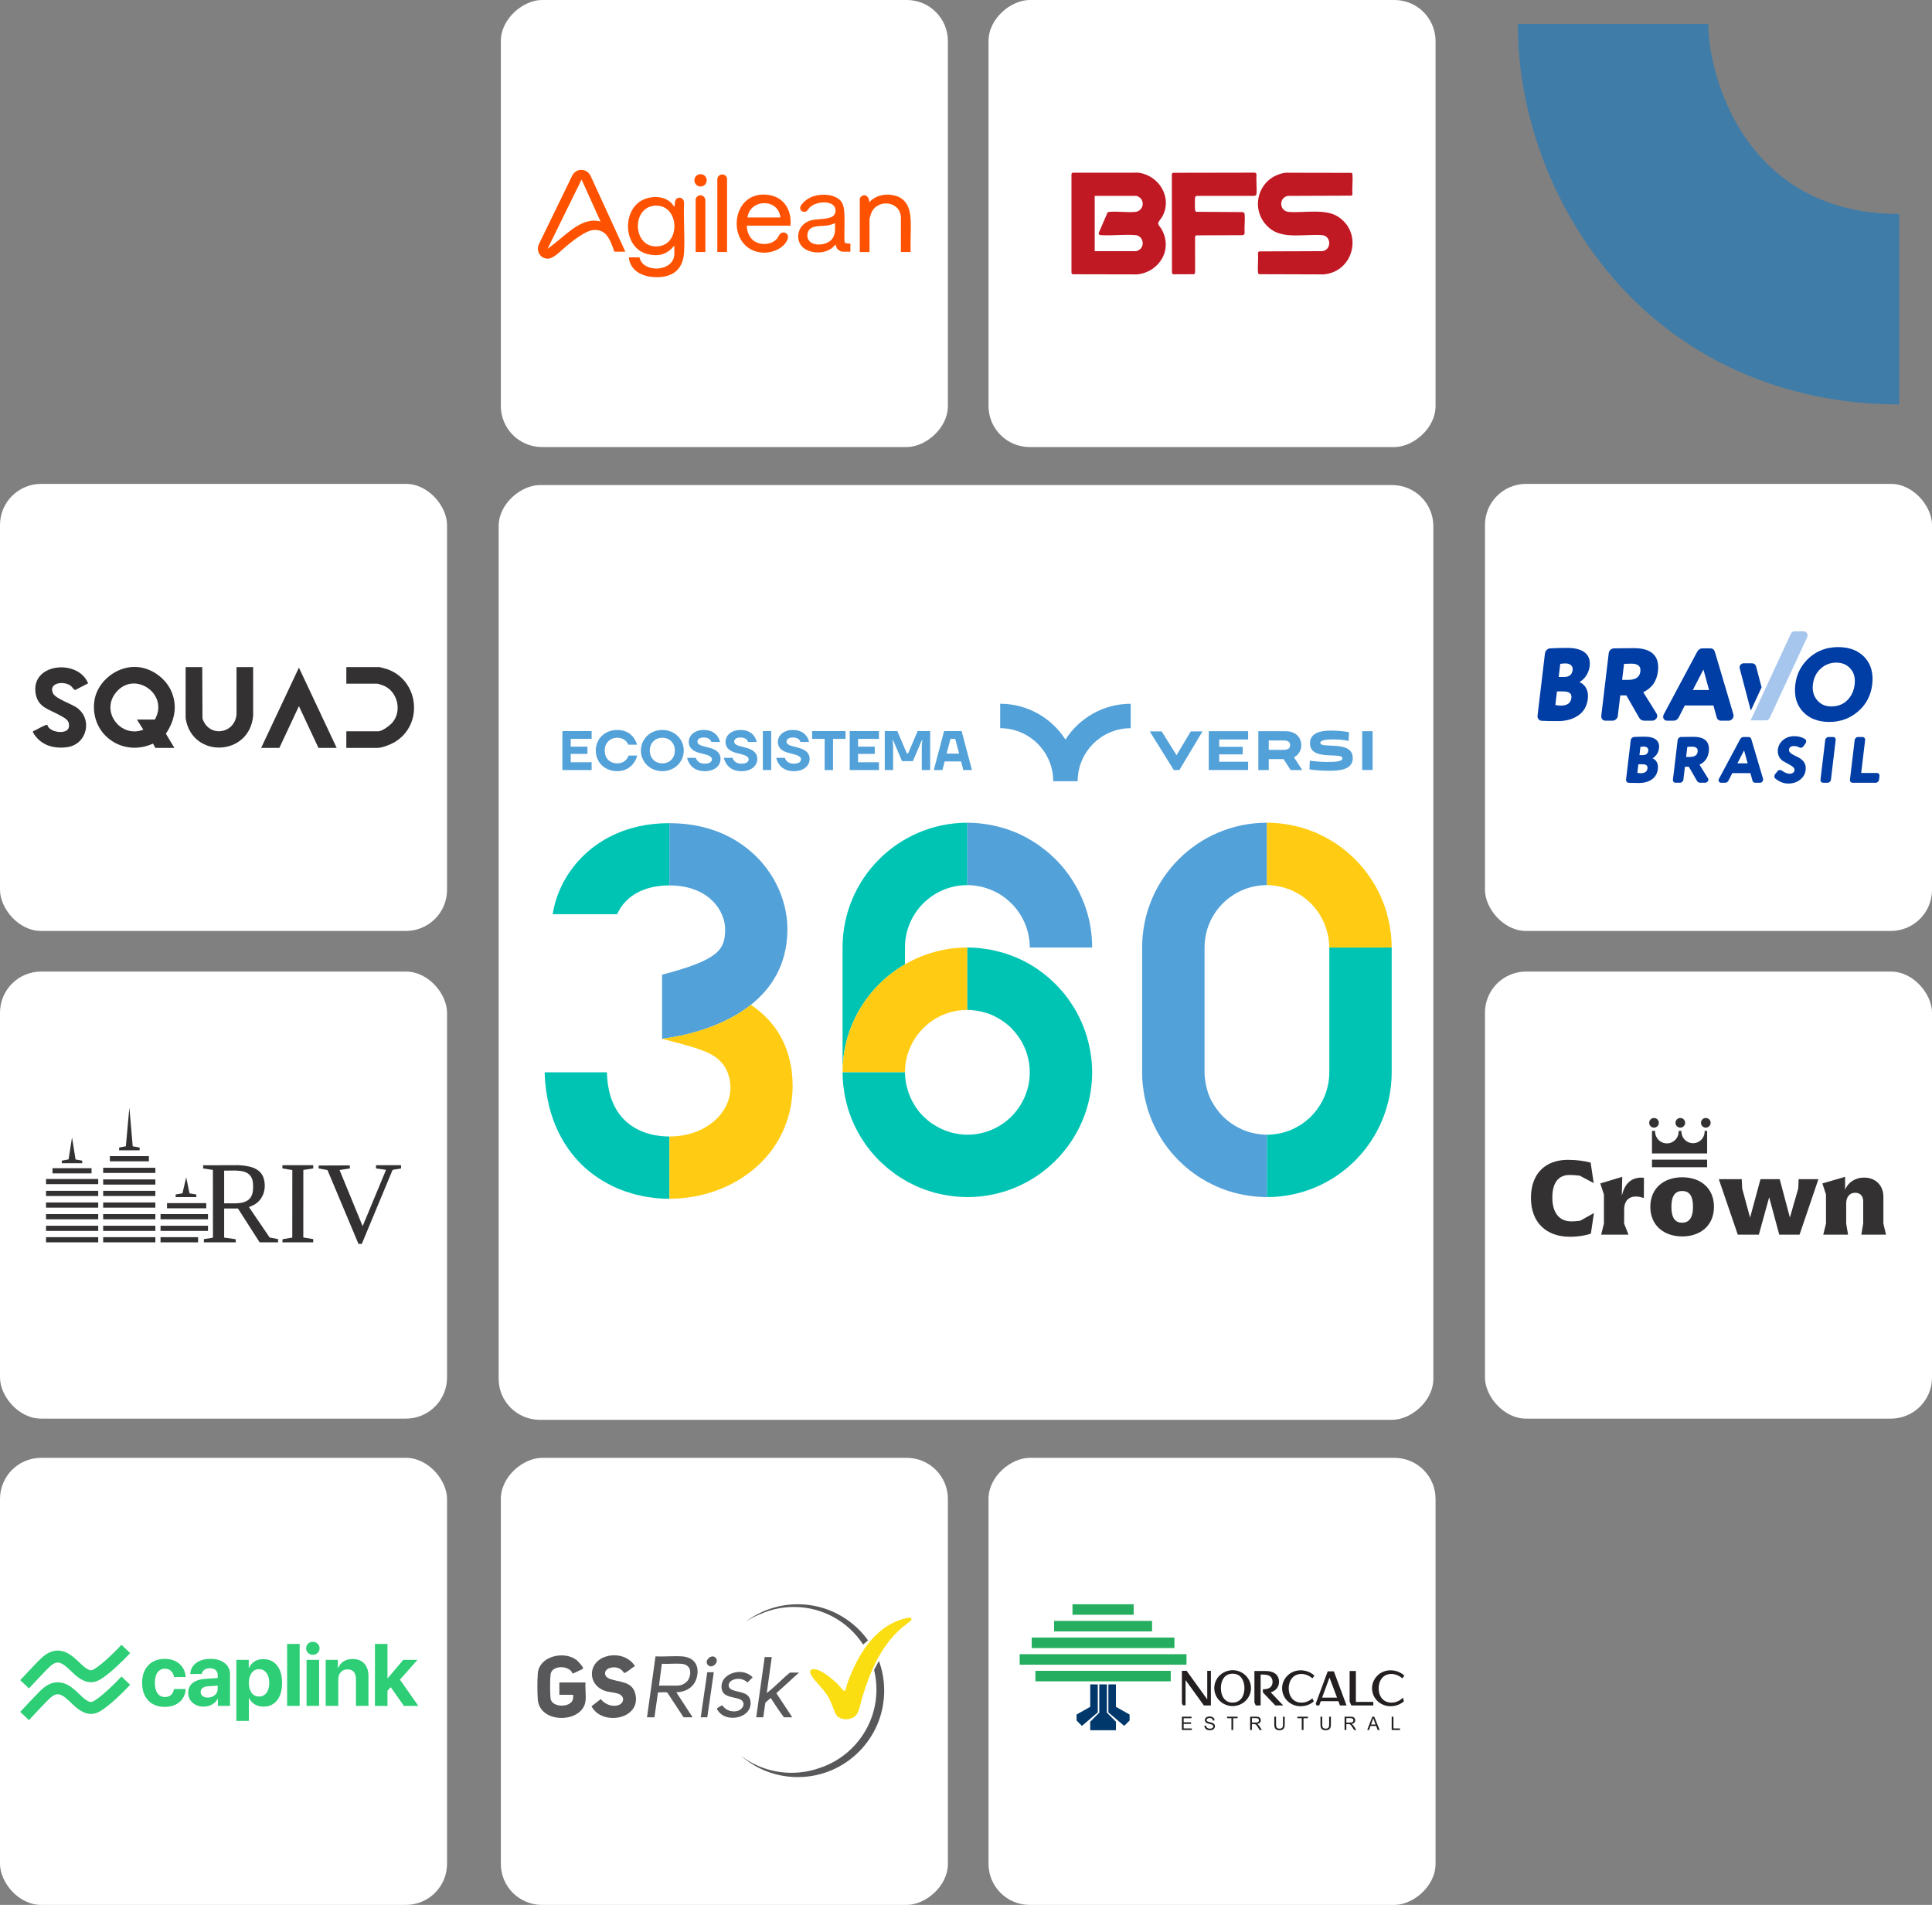 <svg xmlns="http://www.w3.org/2000/svg" id="Layer_2" data-name="Layer 2" width="2021" height="1992.6" viewBox="0 0 2021 1992.6"><rect x="0" y="0" width="2021" height="1992.6" fill="#808080" stroke="none"/><g id="Layer_1-2" data-name="Layer 1"><rect x="521.62" y="507.42" width="977.76" height="977.76" rx="42.99" ry="42.99" transform="translate(14.2 2006.8) rotate(-90)" fill="#fff"></rect><g><g><rect x="523.92" y="0" width="467.63" height="467.63" rx="42.99" ry="42.99" transform="translate(523.92 991.54) rotate(-90)" fill="#fff"></rect><g><path d="M654.17,263.28h-11.49c-4.05-10.94-7.44-23.72-21.84-22.66-8.33.61-20.97,10.83-27.55,16.11-5.02,4.02-13.42,13.38-19.7,13.79-8.65.56-13.53-8.64-9.43-15.99l34.36-70.69c4.02-8.27,15.27-8.12,19.27.11l36.38,79.34ZM628.23,231.76l-19.86-43.98-35.62,72.55c8.98-6.48,17.33-14.39,26.29-20.82,8.48-6.08,18.56-10.81,29.19-7.75Z" fill="#ff5200"></path><path d="M705.38,257.37c-.77-.2-.55.18-.75.42-7.42,8.64-16.02,10.72-27.22,8.02-25.45-6.13-27.3-45.99-4.81-56.82,10.5-5.06,26.24-3.93,32.46,7.02.45-.06.56-.45.64-.84.45-2.47-.07-5.85,2.33-7.52,3.36-2.34,7.51.31,7.55,4.24-.71,17.1.9,34.88,0,51.9-1.09,20.63-15.23,28.02-34.65,25.75-11.57-1.35-21.97-7.94-23.15-20.35h11c.68.89.7,2.02,1.2,3.07,6.28,13.39,35.41,11.32,35.41-6.85v-8.04ZM685.62,215.11c-25.63,1.08-24.2,44.98,2.85,42.58,23.94-2.13,22.27-43.64-2.85-42.58Z" fill="#ff5200"></path><path d="M826.85,236.03h-45.63c.09,5.9,2.18,11.84,6.92,15.57,6.8,5.35,19.14,4.79,24.76-2.1,1.69-2.07,2.51-5.75,5.6-6.22,4.37-.67,6.94,3.01,5.36,7-3.8,9.65-16.33,14.59-26.06,13.98-38.95-2.44-35.28-66.29,6.19-60.36,16.47,2.35,24.42,16.36,22.86,32.13ZM816.35,227.5c-2.17-20.32-31.74-19.69-34.47,0h34.47Z" fill="#ff5200"></path><path d="M889.56,254.74v8.54h-8.04c-2.06,0-5.08-1.91-6.14-3.71-.77-1.31-.65-2.64-1.41-3.84-6.31,8.51-18.75,10.13-28.24,6.57-15.64-5.87-13.65-26.73,1.88-31.62,6.49-2.04,19.42-.83,24.05-4.84,3.4-2.95,3.14-9.18-.7-11.76-6.47-4.34-18.4-2.42-23.91,2.9-1.42,1.37-2.56,4.08-4.67,4.52-2.65.54-5.36-1.24-5.37-4.02-.01-2.8,4.6-7.06,6.82-8.64,7.96-5.67,20.5-6.79,29.44-2.97,9.21,3.94,9.75,10.83,10.07,19.8.32,9.04-.33,18.15.06,27.19.51,2.19,4.39,1.88,6.17,1.88ZM873.47,233.4c-2.88,1.28-5.92,2.19-9.07,2.59-6.8.87-18.49-.83-19.73,8.82-1.75,13.57,18.82,13.55,25.51,5.49,4.05-4.88,3.36-10.96,3.29-16.9Z" fill="#ff5200"></path><path d="M952.59,263.61h-10.18v-35.62c0-17.55-24.29-20.71-30.92-5.31-.56,1.31-1.91,5.38-1.91,6.63v34.31h-10.18v-55.65c0-.75,1.18-2.28,1.86-2.74,4.6-3.1,8.08,1.48,7.99,5.98l.65.2c.05-.47.3-.85.64-1.16,6.72-6.23,15.8-7.86,24.65-5.9,12.83,2.84,16.81,13.24,17.41,25.27.56,11.16-.45,22.79-.01,33.99Z" fill="#ff5200"></path><path d="M760.54,263.61h-10.18v-76.66c0-.12.57-1.7.7-1.93,1.74-3.07,6.26-3.43,8.45-.65.22.28,1.03,1.72,1.03,1.92v77.31Z" fill="#ff5200"></path><path d="M737.88,263.61h-10.18v-55.65c0-.5,1.76-2.61,2.31-2.94,2.5-1.54,5.91-.65,7.17,1.99.13.27.69,1.81.69,1.93v54.66Z" fill="#ff5200"></path><circle cx="732.84" cy="188.63" r="6.46" fill="#ff5200"></circle></g></g><g><rect x="1034.05" y="0" width="467.63" height="467.63" rx="42.99" ry="42.99" transform="translate(1034.05 1501.68) rotate(-90)" fill="#fff"></rect><g><path d="M1122.13,180.67l68.21-.05c21.7,2.32,36.51,25.74,25.55,45.82-.88,1.61-3.82,5.17-4.22,6.31-.76,2.2,1.81,4.37,2.93,6.22,12.87,21.21-1.3,45.38-24.81,48.05l-67.86-.14c-.6-.5-1.21-.99-1.1-1.87v-102.38c-.03-.92.33-1.73,1.29-1.96ZM1188.99,204.92h-43.85v57.79h43.58c.82,0,3.51-1.64,4.18-2.3,4.93-4.86,2-13.82-4.98-14.46-11.55-1.06-24.72.81-36.45.02-1.31-.15-2.04-.71-2.26-2.03l9.29-21.46c.59-.71.99-.75,1.86-.83,8.65-.79,18.59.8,27.26,0,8.06-.73,10.69-11.46,3.73-15.61-.48-.28-1.93-1.06-2.37-1.13Z" fill="#c11923"></path><path d="M1344.77,180.7l69.07.12c.78.39.82,1.04.89,1.81.59,6.43-.47,13.75,0,20.27-.03.78-.44,1.52-1.2,1.77l-66.4.25c-9.76,1.99-8.94,15.97,1.07,16.75,15.55,1.23,37.98-3.67,51.29,4.85,26.8,17.14,16.37,57.91-14.84,60.51l-67.54-.21c-.92-.48-1.07-1.13-1.16-2.08-.58-6.35.46-13.56,0-20,.03-.78.44-1.52,1.2-1.77l66.13-.25c9.72-1.28,9.51-15.91-.26-16.75-17.36-1.5-40.89,4.72-55.05-7.29-22.43-19.02-11.84-54.18,16.8-57.98Z" fill="#c11923"></path><path d="M1301.3,245.36c-.37.37-1.39.63-1.93.63l-48.11.19c-.69.36-1.13,1.02-1.15,1.82l.02,36.75c.04.9-.36,1.66-1.16,2.08l-21.8.08-1.21-1.22-.14-103.06c-.11-.88.5-1.36,1.1-1.87l85.42-.16c.99-.09,1.94.82,2.02,1.76-.48,6.53.59,13.84,0,20.28-.17,1.9-1.08,2.08-2.83,2.29l-59.66-.02c-.77-.02-1.53.85-1.68,1.56-.38,1.7-.3,11.18-.06,13.18.11.92.47,1.54,1.34,1.9l48.54.3c1.34.56,1.81.9,1.95,2.37.57,6.17-.46,13.2,0,19.46-.05.45-.32,1.37-.62,1.67Z" fill="#c11923"></path></g></g></g><g><rect y="506.17" width="467.63" height="467.63" rx="42.99" ry="42.99" fill="#fff"></rect><g><path d="M144.33,697.79c15.28,1.46,29.73,12.38,35.4,26.49,6.08,15.12,2.67,30.11-6.24,43.21l8.94,14.83h-19.89l-2.53-4.48c-30.9,14.21-64.73-8.4-61.55-42.75,1.8-19.46,19.47-35.47,38.59-37.3,1.95-.19,5.33-.19,7.28,0ZM143.21,752.65h18.77c15.33-26.44-21.52-52.24-40.91-28-16.07,20.1,5.38,47.78,28.86,38.63l-6.72-10.63Z" fill="#333132"></path><path d="M211.56,697.79l.25,53.77c6.43,20.08,33.59,16.56,35.63-4.21l-.02-49.56h17.37l.02,50.68c-3.46,42.95-64.09,45.44-70.64,2.8l.02-53.48h17.37Z" fill="#333132"></path><path d="M397.01,697.79l7.72,2.09c33.63,11.41,38.76,58.33,7.93,76.52-4.07,2.4-12.98,5.92-17.6,5.92h-32.78v-17.35h33.34c4.36,0,12.71-6.37,15.39-9.81,9.79-12.53,4.47-32.55-10.42-38.26-1.08-.41-5.27-1.75-6.09-1.75h-32.22v-17.35h34.74Z" fill="#333132"></path><path d="M34.51,766.09v-1.12c2.32-.75,13.62-7.7,15.06-6.65,1.61,8.02,21.07,10.5,22.44,2.42,1.28-7.53-4.16-9.54-9.67-12.66-10.42-5.9-22.15-7.92-24.88-21.61-6.52-32.78,44.15-37.91,54.71-11.66l-13.71,7.06c-1.94-1.18-2.96-3.55-5.11-4.95-7.63-4.99-23.35-2.32-17.67,8.69,2.7,5.23,19.4,10.75,24.95,14.82,16.69,12.25,10.16,38.54-10.69,41.19-14.58,1.85-28.03-2.41-35.43-15.53Z" fill="#333132"></path><polygon points="352.19 782.32 333.14 782.32 312.69 738.65 292.24 782.32 273.19 782.32 312.69 698.36 352.19 782.32" fill="#333132"></polygon></g></g><g><rect y="1016.31" width="467.63" height="467.63" rx="42.99" ry="42.99" fill="#fff"></rect><g><path d="M290.89,1296.16v3.38h-19.29l-22.67-35.39h-14.44v30.43l11.97,1.68.21,3.28h-33.39v-3.38l9.1-1.39.38-.53-.03-70.42-10.33-1.62.2-3.27,36.68-.11c10.38.51,23.28,2.41,26.61,13.99,2.99,10.4-.29,21.77-9.89,27.32-1.77,1.02-3.72,1.67-5.56,2.55l21.63,31.81,8.82,1.67ZM234.49,1258.74c9.91-.41,25.84,2.56,29.44-9.92,1.17-4.07,1.2-11.01-.05-15.05-3.68-11.95-19.81-8.83-29.39-9.29v34.27Z" fill="#333132"></path><path d="M419.48,1222.22c-.27.32-7.01,1.01-8.17,1.41-.33.12-.64.19-.82.53l-32.04,77.05h-3.44s-32.44-77.27-32.44-77.27l-9.25-1.74.02-3,32.58-.16.09,3.16-10.81,1.7,24.14,58.73,24.33-58.55-.34-.48-10-1.39v-3.38h26.17v3.38Z" fill="#333132"></path><path d="M327.66,1218.84v3.38l-10.35,1.61-.04,70.61,10.39,1.73v3.38h-32.26l.22-3.28,10.13-1.71.04-70.61-10.37-1.74c.12-1.06-.36-2.53.33-3.37h31.92Z" fill="#333132"></path><rect x="48.15" y="1270.01" width="54.59" height="5.41" fill="#333132"></rect><rect x="107.93" y="1270.01" width="54.59" height="5.41" fill="#333132"></rect><rect x="107.93" y="1294.13" width="54.59" height="5.41" fill="#333132"></rect><rect x="107.93" y="1221.54" width="54.59" height="5.41" fill="#333132"></rect><rect x="48.15" y="1282.18" width="54.59" height="5.41" fill="#333132"></rect><rect x="107.93" y="1282.18" width="54.59" height="5.41" fill="#333132"></rect><rect x="48.15" y="1233.26" width="54.59" height="5.41" fill="#333132"></rect><rect x="107.93" y="1233.72" width="54.59" height="5.41" fill="#333132"></rect><rect x="48.15" y="1245.66" width="54.59" height="5.41" fill="#333132"></rect><rect x="107.93" y="1245.66" width="54.59" height="5.41" fill="#333132"></rect><rect x="48.15" y="1257.84" width="54.59" height="5.41" fill="#333132"></rect><rect x="107.93" y="1257.84" width="54.59" height="5.41" fill="#333132"></rect><rect x="48.15" y="1294.13" width="54.59" height="5.41" fill="#333132"></rect><rect x="167.94" y="1270.01" width="49.63" height="5.41" fill="#333132"></rect><rect x="167.94" y="1282.18" width="49.63" height="5.41" fill="#333132"></rect><polygon points="124.62 1203.28 124.62 1200.35 131.64 1199.08 135.34 1158.64 138.82 1199.08 146.06 1200.35 146.06 1203.28 124.62 1203.28" fill="#333132"></polygon><rect x="174.71" y="1258.51" width="41.06" height="5.41" fill="#333132"></rect><rect x="114.92" y="1209.37" width="40.83" height="5.41" fill="#333132"></rect><rect x="54.92" y="1221.99" width="40.83" height="5.41" fill="#333132"></rect><rect x="167.94" y="1294.13" width="39.25" height="5.41" fill="#333132"></rect><polygon points="64.62 1216.81 64.64 1214.12 71.74 1212.76 75.33 1189.75 79.03 1212.85 85.92 1214.08 86.05 1216.81 64.62 1216.81" fill="#333132"></polygon><path d="M183.73,1252.2l.02-2.68c.22-.26,5.69-.85,6.62-1.16.23-.08.45-.08.56-.34l3.85-16.55,3.4,16.56c.12.26.33.27.56.34.91.3,6.4.9,6.62,1.16l.02,2.68h-21.66Z" fill="#333132"></path></g></g><g><g><path d="M588.29,764.73h30.58v8.15h-21.84v8.15h17.47v7.57h-17.47v8.74h21.84v8.15h-30.58v-40.77Z" fill="#53a1d9"></path><path d="M645.66,763.56c8.74,0,13.98,3.9,16.89,7.75,1.75,2.27,3.03,4.83,3.79,7.69h-9.03c-.52-1.34-1.34-2.56-2.33-3.61-1.81-1.81-4.66-3.67-9.32-3.67-7.57,0-13.1,5.53-13.1,13.4s5.18,13.4,13.1,13.4c4.83,0,7.75-2.04,9.55-4.08,1.05-1.22,1.86-2.56,2.39-4.08h9.03c-.87,3.03-2.21,5.77-4.02,8.15-3.14,4.08-8.33,8.15-16.95,8.15-13.1,0-22.42-9.32-22.42-21.55s9.32-21.55,22.42-21.55Z" fill="#53a1d9"></path><path d="M692.84,763.56c12.81,0,22.42,9.61,22.42,21.55s-9.61,21.55-22.42,21.55-22.42-9.61-22.42-21.55,9.61-21.55,22.42-21.55ZM692.84,798.51c7.57,0,13.1-5.53,13.1-13.4s-5.53-13.4-13.1-13.4-13.1,5.53-13.1,13.4,5.53,13.4,13.1,13.4Z" fill="#53a1d9"></path><path d="M727.8,792.69c.35,1.16.93,2.21,1.69,3.09,1.34,1.57,3.67,3.03,7.63,3.03,5.53,0,7.57-2.04,7.57-4.66,0-3.61-6-4.78-12.06-6.35-6.11-1.46-12.11-4.43-12.11-11.71,0-6.7,5.82-12.52,15.73-12.52,7.57,0,11.77,3.2,14.09,6.29,1.34,1.86,2.27,3.96,2.8,6.23h-9.03c-.23-.87-.7-1.63-1.34-2.33-1.11-1.17-3.03-2.33-6.52-2.33-4.66,0-6.7,2.04-6.7,4.37,0,2.74,3.38,4.14,7.69,5.13,6.99,1.69,16.48,3.73,16.48,12.93,0,6.81-5.65,12.81-16.6,12.81-7.98,0-12.76-3.44-15.2-6.99-1.51-2.04-2.56-4.37-3.14-6.99h9.03Z" fill="#53a1d9"></path><path d="M766.24,792.69c.35,1.16.93,2.21,1.69,3.09,1.34,1.57,3.67,3.03,7.63,3.03,5.53,0,7.57-2.04,7.57-4.66,0-3.61-6-4.78-12.06-6.35-6.11-1.46-12.11-4.43-12.11-11.71,0-6.7,5.82-12.52,15.73-12.52,7.57,0,11.77,3.2,14.09,6.29,1.34,1.86,2.27,3.96,2.8,6.23h-9.03c-.23-.87-.7-1.63-1.34-2.33-1.11-1.17-3.03-2.33-6.52-2.33-4.66,0-6.7,2.04-6.7,4.37,0,2.74,3.38,4.14,7.69,5.13,6.99,1.69,16.48,3.73,16.48,12.93,0,6.81-5.65,12.81-16.6,12.81-7.98,0-12.76-3.44-15.2-6.99-1.51-2.04-2.56-4.37-3.14-6.99h9.03Z" fill="#53a1d9"></path><path d="M797.99,764.73h8.74v40.77h-8.74v-40.77Z" fill="#53a1d9"></path><path d="M821,792.69c.35,1.16.93,2.21,1.69,3.09,1.34,1.57,3.67,3.03,7.63,3.03,5.53,0,7.57-2.04,7.57-4.66,0-3.61-6-4.78-12.06-6.35-6.11-1.46-12.11-4.43-12.11-11.71,0-6.7,5.82-12.52,15.73-12.52,7.57,0,11.77,3.2,14.09,6.29,1.34,1.86,2.27,3.96,2.8,6.23h-9.03c-.23-.87-.7-1.63-1.34-2.33-1.11-1.17-3.03-2.33-6.52-2.33-4.66,0-6.7,2.04-6.7,4.37,0,2.74,3.38,4.14,7.69,5.13,6.99,1.69,16.48,3.73,16.48,12.93,0,6.81-5.65,12.81-16.6,12.81-7.98,0-12.76-3.44-15.2-6.99-1.51-2.04-2.56-4.37-3.14-6.99h9.03Z" fill="#53a1d9"></path><path d="M849.54,764.73h34.95v8.15h-13.1v32.62h-8.74v-32.62h-13.1v-8.15Z" fill="#53a1d9"></path><path d="M888.86,764.73h30.58v8.15h-21.84v8.15h17.47v7.57h-17.47v8.74h21.84v8.15h-30.58v-40.77Z" fill="#53a1d9"></path><path d="M925.55,764.73h13.1l9.9,23.3h1.46l9.9-23.3h13.1v40.77h-8.74v-25.92l.58-5.24h-.58l-9.32,21.84h-11.36l-9.32-21.84h-.58l.58,5.24v25.92h-8.74v-40.77Z" fill="#53a1d9"></path><path d="M987.59,764.73h18.35l10.77,40.77h-9.03l-2.33-9.03h-17.18l-2.33,9.03h-9.03l10.78-40.77ZM1003.32,788.32l-4.08-15.43h-4.95l-4.08,15.43h13.1Z" fill="#53a1d9"></path></g><path d="M1349.54,779.42c0-2.02-.81-4.85-6.55-4.85h-15.77v9.79h15.77c5.74,0,6.55-2.83,6.55-4.94Z" fill="none"></path><path d="M1101.75,817.21h25.56c0-30.6,24.89-55.49,55.49-55.49v-25.56c-28.65,0-53.85,14.95-68.27,37.45-14.42-22.5-39.62-37.45-68.27-37.45v25.56c30.6,0,55.49,24.89,55.49,55.49Z" fill="#53a1d9"></path><polygon points="1233.71 805.47 1257.89 765.09 1245.61 765.09 1230.74 789.97 1215.18 765.09 1202.74 765.09 1227.85 805.47 1233.71 805.47" fill="#53a1d9"></polygon><polygon points="1305.62 796.81 1275.37 796.81 1275.37 789.13 1299.95 789.13 1299.95 781.2 1275.37 781.2 1275.37 773.52 1305.62 773.52 1305.62 764.86 1264.45 764.86 1264.45 805.47 1305.62 805.47 1305.62 796.81" fill="#53a1d9"></polygon><path d="M1327.22,794.06h15.45l7.44,11.41h12.13l-8.66-13.26c5.74-2.91,7.68-8.65,7.68-12.78,0-5.74-3.72-14.56-16.58-14.56h-28.39v40.6h10.92v-11.41ZM1327.22,774.57h15.77c5.74,0,6.55,2.83,6.55,4.85s-.81,4.94-6.55,4.94h-15.77v-9.79Z" fill="#53a1d9"></path><path d="M1415.06,792.93c0-19.25-33.89-9.22-33.89-15.85,0-2.83,6.07-3.64,13.43-3.64s12.54.81,16.1,1.62l.49-9.14c-2.51-.57-10.6-1.7-18.6-1.7-9.71,0-22.24,1.62-22.24,13.26,0,19.17,33.89,8.74,33.89,15.77,0,3.15-6.71,3.8-15.21,3.8-7.28,0-12.38-.48-18.85-1.37l-.4,9.14c5.9.81,13.43,1.46,20.87,1.46,12.13,0,24.43-1.7,24.43-13.35Z" fill="#53a1d9"></path><rect x="1424.93" y="764.86" width="10.92" height="40.6" fill="#53a1d9"></rect><path d="M608.3,897.06c-16.17,16.5-26.69,37.41-30.17,59.23h67.38c2.2-4.93,5.34-9.61,9.29-13.64,10.56-10.77,26.26-16.47,45.41-16.48v-65.12c-46.8.01-75.82,19.58-91.91,36.01Z" fill="#00c4b3"></path><path d="M718.14,1081.9c.51-.12,1.03-.25,1.56-.38,1.42-.35,2.88-.73,4.37-1.13.97-.26,1.96-.54,2.96-.82,17.96-5.11,39.96-13.78,58.45-28.49h0c20.98-16.7,37.48-41.04,38.19-76.96.56-28-10.91-56.09-31.46-77.05-16.1-16.42-45.11-35.99-91.91-36,0,0-.02,0-.03,0h-.06v65.12h0s.03,0,.04,0h.01c41.36,0,58.69,26.89,58.3,46.64-.4,19.94-5.55,31.02-65.99,46.74v67.07c.36-.09,2.51-.34,6.03-.88,3.64-.56,8.76-1.43,14.85-2.77,1.5-.33,3.07-.69,4.69-1.08Z" fill="#53a1d9"></path><path d="M946.66,1008.75v-17.61h0c0-36.05,29.22-65.27,65.26-65.27h0v-65.27h0c-72.09,0-130.54,58.45-130.54,130.54h0v130.38c.06-48.22,26.33-90.21,65.26-112.77Z" fill="#00c4b3"></path><path d="M1023.83,927.07c.68.13,1.36.22,2.03.37,3.66.79,7.2,1.91,10.6,3.29.67.27,1.31.57,1.97.87,3.43,1.53,6.74,3.26,9.82,5.33.21.14.4.31.62.46,2.96,2.04,5.7,4.35,8.27,6.83.45.43.92.83,1.35,1.27,11.54,11.77,18.7,27.86,18.7,45.65h65.28c0-13.64-2.11-26.79-5.99-39.15-1.15-3.65-2.47-7.21-3.92-10.71-.51-1.22-1.08-2.4-1.62-3.6-1.06-2.36-2.16-4.69-3.36-6.97-.69-1.32-1.41-2.62-2.15-3.91-1.22-2.14-2.5-4.25-3.84-6.32-.78-1.2-1.54-2.41-2.35-3.58-1.62-2.34-3.33-4.59-5.1-6.81-.62-.78-1.19-1.6-1.83-2.37-2.42-2.91-4.97-5.7-7.62-8.39-.77-.78-1.6-1.49-2.38-2.25-1.99-1.91-4.02-3.78-6.12-5.56-1.06-.9-2.16-1.76-3.25-2.62-1.97-1.57-3.99-3.08-6.06-4.53-1.14-.8-2.29-1.61-3.46-2.38-2.28-1.5-4.63-2.9-7.01-4.26-.99-.56-1.95-1.17-2.96-1.71-3.39-1.82-6.86-3.5-10.42-5.02-.65-.27-1.32-.49-1.98-.76-2.96-1.2-5.96-2.31-9.02-3.3-1.27-.41-2.56-.76-3.85-1.13-2.55-.74-5.13-1.41-7.74-1.99-1.39-.31-2.79-.61-4.2-.87-2.72-.51-5.47-.92-8.24-1.26-1.27-.16-2.52-.35-3.81-.47-4.04-.38-8.12-.62-12.26-.62v65.27c4.08,0,8.03.48,11.9,1.2Z" fill="#53a1d9"></path><path d="M881.4,1121.52c0,.06,0,.11,0,.16h65.28c0-36.05,29.22-65.27,65.26-65.27h0v-65.27h0c-23.8,0-46.05,6.48-65.27,17.61-38.94,22.55-65.2,64.55-65.26,112.77Z" fill="#ffcc13"></path><path d="M1011.93,1056.41c4.02,0,7.91.49,11.72,1.18.89.16,1.77.32,2.65.52,3.68.83,7.27,1.89,10.68,3.32.46.19.89.45,1.35.65,3.03,1.35,5.92,2.94,8.69,4.72.74.48,1.5.93,2.22,1.44,2.93,2.05,5.71,4.32,8.26,6.81.56.55,1.07,1.16,1.61,1.73,2.11,2.22,4.05,4.58,5.84,7.07.49.69,1.03,1.36,1.5,2.07,6.75,10.28,10.74,22.53,10.74,35.74,0,36.05-29.22,65.27-65.26,65.27h0c-4.07,0-8.03-.48-11.9-1.2-.68-.13-1.36-.22-2.04-.37-3.39-.74-6.65-1.8-9.82-3.05-1.3-.51-2.55-1.09-3.8-1.68-2.32-1.09-4.56-2.3-6.72-3.65-1.14-.71-2.28-1.39-3.37-2.16-2.49-1.76-4.82-3.71-7.03-5.8-.31-.29-.66-.55-.96-.85-.3-.3-.62-.57-.92-.87-2.56-2.62-4.9-5.46-6.99-8.48-.63-.91-1.14-1.89-1.73-2.83-1.45-2.33-2.79-4.75-3.94-7.27-.55-1.2-1.05-2.43-1.53-3.67-.98-2.54-1.78-5.16-2.43-7.84-.29-1.19-.64-2.35-.87-3.56-.73-3.9-1.21-7.89-1.21-12h-65.28c0,4.29.24,8.52.64,12.7.13,1.4.39,2.76.57,4.15.36,2.76.73,5.52,1.25,8.22.32,1.62.73,3.19,1.1,4.79.56,2.41,1.14,4.81,1.84,7.16.21.7.36,1.43.58,2.13h0c.4,1.26.9,2.48,1.33,3.72.53,1.51,1.04,3.02,1.62,4.51.32.83.64,1.66.98,2.48.5,1.2,1.06,2.35,1.59,3.53.59,1.31,1.14,2.63,1.77,3.92.51,1.05,1.07,2.08,1.62,3.11.67,1.28,1.37,2.54,2.08,3.8.48.86.92,1.74,1.43,2.58.78,1.32,1.65,2.57,2.48,3.85.78,1.2,1.54,2.41,2.35,3.58.37.53.7,1.1,1.08,1.63.03.03.06.06.08.1,1.25,1.75,2.6,3.41,3.94,5.09.62.78,1.19,1.6,1.83,2.36.27.32.55.64.82.96.6.71,1.26,1.37,1.87,2.06,1.61,1.82,3.22,3.64,4.93,5.37.31.31.62.62.94.93.66.65,1.38,1.25,2.05,1.89,1.8,1.7,3.62,3.38,5.51,4.98,1.06.9,2.15,1.76,3.25,2.62,1.77,1.4,3.56,2.77,5.4,4.09.59.42,1.16.86,1.75,1.27.78.53,1.57,1.04,2.36,1.56,1.68,1.1,3.4,2.15,5.13,3.17.87.52,1.73,1.04,2.62,1.53.74.42,1.47.86,2.22,1.26,1.65.88,3.34,1.67,5.03,2.48.95.46,1.89.92,2.85,1.36.85.39,1.68.81,2.54,1.18.65.28,1.34.49,1.99.77,1.06.43,2.14.82,3.22,1.23.81.31,1.61.64,2.43.93,1.12.39,2.24.77,3.37,1.14,1.27.41,2.56.75,3.84,1.13.7.21,1.4.43,2.11.62.42.12.83.26,1.25.37,1.45.38,2.92.68,4.39,1.01,1.39.31,2.79.6,4.19.87,2.72.51,5.47.92,8.25,1.26,1.27.16,2.52.35,3.8.47,4.04.38,8.12.62,12.26.62h0c72.09,0,130.54-58.45,130.54-130.54,0-12.09-1.77-23.75-4.85-34.86-.15-.55-.27-1.11-.43-1.66-.55-1.9-1.17-3.76-1.81-5.63-.64-1.86-1.31-3.7-2.02-5.53-.71-1.82-1.45-3.63-2.25-5.41-.81-1.82-1.7-3.61-2.59-5.38-.84-1.69-1.66-3.38-2.58-5.02-1.15-2.06-2.41-4.04-3.67-6.03-1.34-2.12-2.72-4.2-4.18-6.24-1.52-2.13-3.05-4.25-4.7-6.28-1.08-1.33-2.24-2.59-3.36-3.88-1.43-1.62-2.86-3.24-4.36-4.8-1.21-1.25-2.46-2.46-3.72-3.66-1.57-1.5-3.18-2.96-4.82-4.38-1.28-1.1-2.56-2.2-3.88-3.25-1.83-1.46-3.72-2.85-5.63-4.21-1.23-.88-2.44-1.79-3.7-2.63-2.76-1.83-5.59-3.54-8.49-5.16-.69-.39-1.36-.78-2.06-1.15-3.17-1.7-6.42-3.26-9.73-4.69-1.23-.53-2.5-.98-3.75-1.47-2.43-.96-4.88-1.88-7.38-2.7-1.43-.47-2.88-.88-4.33-1.31-2.44-.7-4.9-1.34-7.4-1.9-1.47-.33-2.93-.66-4.42-.94-2.69-.51-5.42-.9-8.17-1.25-1.3-.16-2.59-.38-3.91-.5-4.07-.38-8.19-.62-12.36-.62h0v65.27h0Z" fill="#00c4b3"></path><path d="M700.2,1188.83h-.1c-1.05,0-2.31-.03-3.67-.09-.36-.02-.78-.05-1.17-.07-1.07-.06-2.2-.15-3.41-.27-.52-.05-1.05-.12-1.59-.18-1.26-.15-2.57-.35-3.93-.58-.51-.09-1.01-.17-1.53-.26-1.89-.36-3.84-.79-5.84-1.35,0,0,0,0-.01,0-2.07-.57-4.19-1.28-6.33-2.11-.36-.14-.72-.31-1.08-.46-1.71-.7-3.43-1.49-5.14-2.38-.56-.29-1.11-.61-1.66-.92-1.56-.88-3.1-1.86-4.63-2.93-.54-.38-1.08-.74-1.61-1.14-1.72-1.3-3.4-2.75-5.02-4.33-10.16-9.91-17.97-25.46-18.6-50.07h-65.1c1.32,51.9,23.84,83.47,42.51,100.12,11.74,10.47,25.5,18.54,40.54,23.99h0c1.17.43,2.39.74,3.57,1.13,2.52.83,5.04,1.7,7.62,2.38,1.35.36,2.74.59,4.1.91,2.52.58,5.02,1.21,7.59,1.66,1.93.34,3.9.51,5.86.77,2.06.27,4.09.62,6.18.79,4.07.35,8.18.53,12.32.53h.22v-65.12h-.1Z" fill="#00c4b3"></path><path d="M700.3,1188.83v65.12c32.31-.04,63.11-10.6,86.73-29.73,27.17-22,42.12-53.44,42.11-88.52,0-4.81-.27-9.48-.78-14.01-.53-4.7-1.41-9.18-2.48-13.57-.26-1.07-.56-2.11-.85-3.16-1.01-3.63-2.2-7.16-3.59-10.57-.19-.48-.3-1-.5-1.47h-.08c-7.16-16.76-18.92-30.79-35.39-41.84h0c-18.48,14.71-40.48,23.39-58.45,28.49-1,.28-1.99.56-2.96.82-1.49.4-2.95.78-4.37,1.13-.53.13-1.04.26-1.56.38-1.62.39-3.18.75-4.69,1.08-6.08,1.34-11.2,2.21-14.85,2.77-3.51.54-5.67.78-6.03.88,30.25,7.98,47.68,12.06,58.31,20.97,1.59,1.39,3.11,2.88,4.43,4.53.41.5.86.97,1.24,1.5,1.78,2.49,3.33,5.17,4.49,8.05,1.82,4.5,2.87,9.39,3.03,14.42.93,27.83-25.6,52.68-63.77,52.73Z" fill="#ffcc13"></path><path d="M1390.53,1121.68h-.01c0,36.05-29.22,65.27-65.26,65.27v65.27c72.09,0,130.54-58.45,130.54-130.54h0v-130.54h-65.26v130.54Z" fill="#00c4b3"></path><path d="M1194.72,1121.68c0,4.19.24,8.33.63,12.42.12,1.32.34,2.61.5,3.92.35,2.76.74,5.51,1.25,8.21.28,1.49.62,2.96.96,4.43.57,2.5,1.2,4.97,1.91,7.41.27.91.46,1.85.75,2.76.17.55.41,1.06.58,1.6.04.13.08.26.12.39.56,1.7,1.18,3.38,1.81,5.05,0,0,0,0,0,0,.07.19.15.38.23.57.17.43.34.85.51,1.28.23.6.42,1.22.66,1.8.28.69.58,1.37.88,2.05.58,1.34,1.21,2.64,1.83,3.95.71,1.49,1.44,2.97,2.21,4.43.02.04.04.09.06.14.36.69.67,1.4,1.04,2.08.48.88,1.03,1.72,1.53,2.6.43.75.89,1.47,1.34,2.21.45.74.88,1.48,1.34,2.21.62.98,1.21,2,1.85,2.96.4.6.83,1.17,1.24,1.75.21.31.45.59.67.9.71,1,1.41,1.99,2.14,2.97.95,1.27,1.9,2.54,2.9,3.78.41.51.8,1.04,1.21,1.54,0,0,0,0,0,0,.12.14.24.27.37.41.4.44.82.87,1.21,1.32.29.34.58.69.88,1.03,1.11,1.26,2.23,2.52,3.39,3.74,0,0,0,0,0,0,.14.15.28.29.43.43.1.09.19.19.29.29.36.38.69.79,1.06,1.16.7.71,1.45,1.36,2.17,2.05,1.14,1.1,2.28,2.21,3.47,3.27.55.49,1.12.95,1.68,1.43.1.08.2.17.3.25.31.26.58.55.89.81,0,0,0,0,0,0,.81.69,1.62,1.36,2.45,2.02.87.7,1.75,1.4,2.64,2.09,0,0,0,0,0,0,1.07.82,2.18,1.59,3.29,2.37.2.14.39.28.59.41.1.07.2.15.3.22.01,0,.02.02.04.03,0,0,0,0,0,0,.86.6,1.68,1.24,2.54,1.82.57.38,1.15.74,1.72,1.11.61.39,1.23.77,1.85,1.14,1,.61,2.01,1.2,3.02,1.79,1.12.66,2.21,1.37,3.36,2,.31.17.63.32.94.49.31.17.64.3.95.46.06.03.11.05.17.08,1.3.68,2.62,1.32,3.95,1.96h0c1.37.66,2.72,1.35,4.12,1.96,0,0,0,0,0,0,.15.06.3.12.45.18.02,0,.04.02.06.03.25.11.48.24.72.35.65.28,1.32.49,1.98.76.27.11.54.2.81.3.12.04.24.09.36.13.11.04.22.09.33.13.33.13.66.27,1,.4,1.37.52,2.72,1.09,4.11,1.57,0,0,0,0,0,0,.1.03.19.06.29.09.49.15.99.29,1.48.45.17.06.34.13.5.19.04.02.08.03.13.05,0,0,0,0,0,0,1.26.41,2.56.75,3.84,1.13,1.17.34,2.3.75,3.48,1.06v-.04h0v-.13h0c.55.14,1.1.29,1.65.44.87.23,1.74.46,2.62.66h0c1.39.31,2.79.61,4.2.87,1.44.27,2.89.51,4.35.73,1.29.19,2.59.37,3.89.53,1.27.15,2.53.35,3.81.47,4.04.38,8.12.62,12.26.62h0v-65.27h0c-4.08,0-8.03-.48-11.9-1.2-.54-.1-1.07-.19-1.6-.29-.14-.03-.29-.05-.43-.08-3.66-.8-7.2-1.91-10.6-3.29-.67-.27-1.31-.57-1.97-.87-2.99-1.34-5.83-2.9-8.56-4.65-.89-.57-1.77-1.16-2.62-1.77-2.66-1.89-5.18-3.95-7.52-6.2,0,0,0,0,0,0-.23-.22-.52-.39-.75-.61-.13-.13-.24-.26-.36-.4-.08-.09-.16-.18-.24-.27,0,0,0,0,0,0-2.41-2.46-4.57-5.15-6.57-7.96-.58-.81-1.13-1.64-1.68-2.48-2-3.1-3.84-6.32-5.29-9.75-.04-.09-.06-.2-.1-.29-1.41-3.38-2.45-6.94-3.28-10.58-.22-.95-.41-1.9-.59-2.87-.69-3.81-1.18-7.7-1.18-11.71h0v-130.54h0c0-36.05,29.22-65.27,65.26-65.27v-65.27c-72.09,0-130.54,58.45-130.54,130.54h0v130.54h0Z" fill="#53a1d9"></path><path d="M1336.98,927.05c.89.16,1.78.33,2.66.53,3.23.73,6.35,1.72,9.38,2.91.42.17.89.23,1.3.4.46.19.89.45,1.34.65.32.14.61.33.91.49.08.04.16.09.24.13,0,0,0,0,0,0,2.32,1.09,4.56,2.31,6.72,3.65,0,0,0,0,0,0,.08.05.16.09.24.13.19.1.39.2.58.31.74.48,1.5.94,2.22,1.44.12.08.22.19.34.28,2.48,1.76,4.81,3.71,7.02,5.79t0,0s.05.04.07.06c.2.18.42.34.63.52.07.06.14.11.2.17.08.08.16.18.24.26,0,0,0,0,0,0,.48.47.91.98,1.37,1.47,2.11,2.22,4.05,4.58,5.84,7.08.29.4.6.8.88,1.21.2.29.42.56.61.85.3.45.49.96.77,1.41,1.45,2.33,2.78,4.74,3.94,7.25.55,1.21,1.05,2.43,1.53,3.67.98,2.53,1.77,5.15,2.43,7.83.03.12.06.24.09.37.22.85.43,1.69.62,2.55.05.22.11.44.15.67.73,3.9,1.21,7.89,1.21,12h65.28c0-4.29-.24-8.53-.64-12.7-.14-1.4-.39-2.76-.57-4.15-.36-2.76-.73-5.52-1.25-8.22-.32-1.62-.73-3.19-1.1-4.79,0,0,0,0,0-.01-.39-1.67-.83-3.33-1.28-4.99h0s.03,0,.03,0h.07c-.14-.51-.33-1-.48-1.5-.02-.05-.04-.1-.05-.16-.02-.08-.05-.17-.07-.26-.02-.09-.04-.17-.07-.26-.49-1.67-1.05-3.29-1.61-4.93,0,0,0,0,0,0-.02-.06-.05-.12-.07-.19-.13-.4-.25-.8-.38-1.19-.04-.11-.07-.22-.11-.33-.17-.47-.3-.97-.47-1.44-.09-.26-.21-.51-.31-.76-.16-.39-.32-.78-.49-1.17-.09-.21-.19-.42-.27-.64-.11-.29-.2-.58-.31-.86-.61-1.53-1.26-3.05-1.93-4.55-.32-.73-.62-1.47-.95-2.19,0,0,0,0,0-.01-.43-.91-.91-1.78-1.37-2.67-.09-.17-.18-.34-.27-.52-.16-.32-.31-.65-.47-.97-.01-.02-.02-.04-.03-.07h0c-.68-1.33-1.35-2.67-2.07-3.98-.28-.5-.57-1-.86-1.5-.13-.22-.26-.43-.39-.64-.68-1.15-1.4-2.28-2.12-3.41-.1-.16-.2-.32-.3-.48,0,0,0-.01-.01-.02-.08-.13-.16-.27-.24-.4,0,0,0-.01-.01-.02-.96-1.5-1.9-3.01-2.92-4.48-.31-.45-.66-.87-.98-1.31-.73-1.03-1.49-2.05-2.25-3.05,0,0,0-.01-.01-.02-.82-1.08-1.6-2.18-2.45-3.23-.52-.64-1.04-1.28-1.58-1.91-.07-.09-.15-.17-.23-.25-.43-.49-.88-.97-1.33-1.46-.08-.08-.15-.16-.23-.25-.06-.06-.11-.13-.17-.19-.26-.3-.52-.61-.78-.9,0,0-.01-.01-.02-.02-1.12-1.25-2.23-2.48-3.39-3.68-.66-.68-1.28-1.39-1.95-2.05,0,0-.01,0-.02-.01-.56-.56-1.19-1.05-1.76-1.6-.1-.09-.2-.19-.29-.29,0,0,0,0,0,0-1.47-1.4-2.98-2.76-4.52-4.09,0,0,0,0,0,0,0,0,0,0,0,0-.05-.04-.1-.09-.15-.14-.01,0-.02-.02-.03-.03-1.21-1.04-2.43-2.07-3.68-3.07-1.59-1.27-3.22-2.48-4.86-3.67-.1-.07-.2-.14-.29-.21-.17-.12-.34-.24-.5-.36-.62-.44-1.19-.93-1.82-1.36,0,0,0,0-.01,0-.61-.42-1.22-.83-1.84-1.24-1.62-1.08-3.31-2.06-4.98-3.07-1.08-.65-2.14-1.32-3.24-1.93-.12-.07-.23-.14-.35-.21-.63-.35-1.25-.72-1.89-1.06-1.54-.82-3.14-1.55-4.71-2.32-.09-.04-.17-.08-.25-.13-.15-.07-.29-.15-.44-.22-.53-.27-1.07-.53-1.61-.79-.11-.05-.22-.11-.33-.16-.05-.02-.1-.05-.15-.07-.77-.35-1.54-.71-2.33-1.05-1.23-.53-2.5-.98-3.74-1.48-.79-.31-1.58-.64-2.38-.94-.59-.22-1.16-.48-1.75-.69-1.07-.38-2.17-.72-3.26-1.08-1.43-.47-2.87-.89-4.32-1.31-2.44-.7-4.91-1.34-7.41-1.9-1.47-.33-2.93-.66-4.42-.94-2.69-.51-5.43-.91-8.18-1.25-1.3-.16-2.59-.37-3.9-.49-4.07-.38-8.19-.62-12.37-.62v65.27c4.01,0,7.9.49,11.72,1.18Z" fill="#ffcc13"></path></g><g><g><rect x="523.92" y="1524.97" width="467.63" height="467.63" rx="42.99" ry="42.99" transform="translate(2516.52 1001.06) rotate(90)" fill="#fff"></rect><g><path d="M953.33,1692.51v2.43s-9.92,7.71-9.92,7.71c-22,19.22-32.71,44.91-41.27,72.24-1.74,5.55-3.15,15.77-7.03,19.73-5.29,5.39-17.62,5.19-21.04-1.98-3.13-6.58-4.38-12.33-8.55-19.02-4.75-7.62-12.18-13.83-16.56-20.74-2.31-3.64-2.47-7.14,2.82-6.88,7.39.36,19.04,10.34,24.32,15.41,1.83,1.76,4.76,5.83,6.46,6.92.37.24,1.14.64,1.44.39.31-.27,2-6.72,2.43-7.91,10.51-29.18,28.31-60.09,60.9-68.01,2.01-.49,3.97-1.1,5.99-.29Z" fill="#fbde12"></path><g><path d="M612.49,1779.25c-2.8,23.5-47.89,24.42-49.92-1.46-.57-7.3-.58-19.99,0-27.29,1.45-18.3,27.7-24.1,40.65-13.96,1.28,1,7.6,7.65,6.66,8.97-.35.49-9.49,4.56-10.85,5.22-3.09-9.02-21.99-9.33-23.14.89-.64,5.71-.54,18.88-.01,24.7.83,9.31,17.79,10.12,22.36,3.46,1.51-2.2,1.41-4.42,1.32-6.98h-14.42s0-12.89,0-12.89h27.36c-.53,6.11.71,13.38,0,19.34Z" fill="#58585a"></path><path d="M652.84,1749.91c-.16-.1-1.73-2.29-2.45-2.9-3.65-3.09-8.34-3.58-12.85-2.1-5.81,1.91-6.4,8.39-.42,10.9,10.31,4.32,24.65,2.06,27.69,16.98,5.32,26.05-35.31,32.81-46.07,12.01l9.82-7.57c3.69,5.6,12.51,8.78,18.81,6.21,5.7-2.33,6.05-8.96.11-11.44-4.31-1.8-9.87-1.72-14.5-3.24-17.87-5.87-18.55-28.29-1.28-35.19,11.57-4.63,25.63-1.54,32.5,9.21-3.21,1.71-6.7,5.24-9.83,6.75-.44.21-1.06.65-1.55.38Z" fill="#58585a"></path><path d="M807.32,1733.38l-5.17,37.21c.64.17.74-.26,1.11-.55,7.92-6.08,15.22-14.19,23.1-20.45h9.43s-23.67,21.55-23.67,21.55l16.64,25.24h-8.69c-4.92-6.54-9.5-13.35-13.87-20.26l-5.58,4.93-2.18,15.33h-7.39s8.87-63,8.87-63h7.39Z" fill="#58585a"></path><path d="M772.12,1748.97c5.61-.42,11.34,1.51,15.22,5.6l-5.4,5.32c-4.16-3.86-10.27-4.87-15.49-2.56-5.11,2.27-6.09,7.95-.43,10.39,7.05,3.05,18.19,1.7,19.11,12.64,1.31,15.71-21.15,21.25-31.42,12.16-.97-.86-3.72-3.99-3.69-5.18.01-.73,5.15-3.62,5.68-3.46,3.12,4.88,8.68,6.92,14.37,6.15,7.01-.95,11.52-9.6,3.37-12.75-6.09-2.36-16.89-1.8-18.45-10.35-1.94-10.6,7.6-17.24,17.13-17.96Z" fill="#58585a"></path><polygon points="746.69 1749.23 739.85 1796.38 733.01 1796.38 739.85 1749.23 746.69 1749.23" fill="#58585a"></polygon><path d="M740.53,1741.73c-4.53-4.73,4.07-12.23,8.16-7.58,4.11,4.67-3.94,11.99-8.16,7.58Z" fill="#58585a"></path><path d="M728.84,1754.83c3.26-12.47-2.59-21.36-15.59-22.2-8.95-.58-18.54.47-27.56.02l-8.87,63.74h7.76s3.74-26.12,3.74-26.12c1.98.26,8.48-.64,9.78.3l16.98,25.81h9.43s-17.01-26.15-17.01-26.15c10.03-.34,18.71-5.35,21.34-15.4ZM720.76,1755.62c-1.74,4.42-7.27,7.6-11.97,7.6h-19.41s2.96-22.84,2.96-22.84c6.58.36,13.64-.46,20.17-.01,9.02.62,11.33,7.42,8.25,15.26Z" fill="#58585a"></path></g><path d="M795.62,1688.28c10.66-4.71,22.45-7.33,34.85-7.33,30.35,0,57.04,15.66,72.43,39.34l5.09-4.45c-16.41-22.84-43.2-37.72-73.47-37.72-20.52,0-39.43,6.84-54.6,18.36,4.91-3.23,10.16-5.99,15.7-8.19Z" fill="#58585a"></path><path d="M919.38,1737.28l-5.02,9.51c1.6,6.57,2.46,13.44,2.46,20.5,0,38.44-25.13,71.01-59.85,82.2-9.07,3.18-18.82,4.92-28.99,4.92-19.94,0-38.31-6.67-52.98-17.86,15.9,13.92,36.73,22.36,59.52,22.36,49.93,0,90.4-40.47,90.4-90.4,0-10.98-1.96-21.5-5.54-31.23Z" fill="#58585a"></path></g></g><g><rect x="1034.05" y="1524.97" width="467.63" height="467.63" rx="42.99" ry="42.99" transform="translate(-490.92 3026.66) rotate(-90)" fill="#fff"></rect><path d="M1181.63,1793.46l-14.29-8.03v-23.49h-7.88v29.31l16.55,14.09,5.62-5.62v-6.26ZM1167.35,1800.97l-9.48-9.48v-29.54h-7.94v29.54l-9.48,9.48v8.91h26.9v-8.91ZM1126.16,1793.46l14.29-8.03v-23.49h7.88v29.31l-16.55,14.09-5.62-5.62v-6.26Z" fill="#00386b" fill-rule="evenodd"></path><path d="M1079.26,1723.92h149.27v-10.99h-149.27v10.99ZM1102.64,1706.52h102.5v-10.99h-102.5v10.99ZM1121.89,1689.11h64.02v-10.99h-64.02v10.99ZM1083.1,1747.75h141.59v10.99h-141.59v-10.99ZM1066.64,1741.33h174.52v-10.99h-174.52v10.99Z" fill="#25ae60" fill-rule="evenodd"></path><path d="M1455.8,1809.64v-13.93h1.85v12.3h6.85v1.63h-8.7ZM1434.19,1803.92h4.75l-1.45-3.86c-.44-1.17-.77-2.14-1-2.91-.19.91-.45,1.8-.77,2.68l-1.53,4.09ZM1430.19,1809.64l5.34-13.93h2.03l5.67,13.93h-2.1l-1.61-4.22h-5.87l-1.51,4.22h-1.96ZM1408.36,1801.86h3.96c.84,0,1.5-.09,1.97-.26.47-.17.83-.45,1.08-.84.25-.38.37-.8.37-1.25,0-.66-.24-1.2-.71-1.63-.48-.42-1.23-.64-2.26-.64h-4.4v4.61ZM1406.51,1809.64v-13.93h6.17c1.24,0,2.19.13,2.83.38.65.25,1.16.69,1.55,1.32.39.63.58,1.33.58,2.1,0,.99-.32,1.82-.96,2.5-.64.68-1.62,1.11-2.96,1.29.49.23.86.47,1.11.69.54.49,1.05,1.11,1.52,1.86l2.41,3.79h-2.3l-1.84-2.9c-.54-.84-.98-1.48-1.33-1.92-.35-.44-.66-.75-.94-.93-.27-.17-.55-.3-.84-.37-.21-.04-.55-.06-1.02-.06h-2.13v6.19h-1.85ZM1390.36,1795.71h1.85v8.05c0,1.4-.16,2.51-.47,3.34-.32.82-.89,1.49-1.71,2.01-.83.52-1.91.77-3.25.77s-2.37-.22-3.19-.67c-.83-.45-1.42-1.1-1.77-1.95-.35-.85-.53-2.02-.53-3.49v-8.05h1.85v8.04c0,1.21.11,2.1.34,2.68.22.57.61,1.02,1.15,1.33.54.31,1.21.47,2,.47,1.35,0,2.31-.31,2.89-.92.57-.62.86-1.8.86-3.55v-8.04ZM1361.71,1809.64v-12.3h-4.59v-1.63h11.03v1.63h-4.59v12.3h-1.85ZM1342.05,1795.71h1.85v8.05c0,1.4-.16,2.51-.47,3.34-.32.82-.89,1.49-1.71,2.01-.83.52-1.91.77-3.25.77s-2.37-.22-3.19-.67c-.83-.45-1.42-1.1-1.77-1.95-.35-.85-.53-2.02-.53-3.49v-8.05h1.85v8.04c0,1.21.11,2.1.34,2.68.22.57.61,1.02,1.15,1.33.54.31,1.21.47,2,.47,1.35,0,2.31-.31,2.89-.92.57-.62.86-1.8.86-3.55v-8.04ZM1309.58,1801.86h3.96c.84,0,1.5-.09,1.97-.26.47-.17.83-.45,1.08-.84.25-.38.37-.8.37-1.25,0-.66-.24-1.2-.71-1.63-.48-.42-1.23-.64-2.26-.64h-4.4v4.61ZM1307.73,1809.64v-13.93h6.17c1.24,0,2.19.13,2.83.38.65.25,1.16.69,1.55,1.32.39.63.58,1.33.58,2.1,0,.99-.32,1.82-.96,2.5-.64.68-1.62,1.11-2.96,1.29.49.23.86.47,1.11.69.54.49,1.05,1.11,1.52,1.86l2.41,3.79h-2.3l-1.84-2.9c-.54-.84-.98-1.48-1.33-1.92-.35-.44-.66-.75-.94-.93-.27-.17-.55-.3-.84-.37-.21-.04-.55-.06-1.02-.06h-2.13v6.19h-1.85ZM1288.16,1809.64v-12.3h-4.59v-1.63h11.03v1.63h-4.59v12.3h-1.85ZM1259.85,1805.17l1.73-.16c.08.7.27,1.27.57,1.72.3.45.77.81,1.4,1.09.63.28,1.35.41,2.14.41.7,0,1.32-.1,1.86-.31.54-.21.94-.5,1.2-.87.26-.37.4-.77.4-1.19s-.13-.81-.38-1.14c-.25-.32-.67-.6-1.25-.82-.37-.14-1.2-.37-2.48-.68-1.28-.31-2.18-.6-2.69-.87-.66-.35-1.16-.78-1.48-1.3-.33-.52-.49-1.1-.49-1.73,0-.71.2-1.37.6-1.97.4-.61.98-1.08,1.75-1.39.77-.32,1.62-.48,2.56-.48,1.03,0,1.94.17,2.73.5.79.33,1.39.82,1.82,1.47.42.65.65,1.38.68,2.2l-1.77.14c-.09-.88-.41-1.54-.96-1.99-.55-.45-1.36-.67-2.43-.67s-1.93.2-2.44.61c-.51.41-.77.9-.77,1.48,0,.5.18.91.54,1.24.36.32,1.28.66,2.78.99,1.5.34,2.53.64,3.08.89.81.37,1.41.84,1.79,1.42.39.57.58,1.23.58,1.97s-.21,1.44-.64,2.09c-.42.65-1.03,1.16-1.83,1.53-.79.36-1.69.54-2.68.54-1.26,0-2.31-.18-3.16-.55-.85-.37-1.52-.92-2-1.66-.49-.74-.74-1.57-.77-2.5ZM1407.56,1783.98h-5.87l-.17-.47-1.5-4.02h-18.38l-1.47,4.01-.17.47h-2.84l-.81-1.85,12.35-33.35.17-.47h6.45l.17.47,12.74,34.25.36.96h-1.03ZM1398.61,1775.78c-2.2-5.88-4.44-11.85-7.88-20.98l-1.31,3.55c-2.49,6.73-4.47,12.13-6.43,17.44h15.62ZM1360.41,1747.22c1.39,0,2.73.11,4.02.34,2.51.44,4.92,1.35,7.12,2.65,1.06.63,2.05,1.34,2.96,2.14l.5.44-.4.53-1.3,1.72-.45.6-.58-.49c-.34-.29-.7-.57-1.08-.84-2.07-1.47-4.25-2.41-6.73-2.97h0c-.5-.1-1-.19-1.49-.24-.49-.05-.99-.08-1.5-.08-8.95,0-13.39,7.06-13.39,15.04s4.49,14.95,13.35,14.95c.54,0,1.06-.03,1.57-.08.52-.05,1.05-.13,1.6-.23h0c.14-.03,1.58-.35,1.58-.39,1.54-.46,3-1.13,4.35-2.01h0c.43-.29.85-.6,1.23-.93.36-.3.69-.62,1.01-.96l1.52,3.43c-.69.58-1.41,1.11-2.17,1.6-2.27,1.45-4.81,2.46-7.46,2.96-1.37.25-2.79.38-4.25.38-4.27,0-8.37-1.33-11.79-3.91-.64-.48-1.26-1.01-1.85-1.58h0c-.58-.57-1.13-1.18-1.63-1.82-.49-.62-.95-1.28-1.36-1.97h0c-1.72-2.85-2.63-6.11-2.63-9.44,0-2.55.51-5.01,1.52-7.34.32-.74.69-1.47,1.11-2.17h0c.41-.7.87-1.37,1.37-2.01.5-.63,1.04-1.23,1.63-1.81.58-.57,1.2-1.1,1.84-1.59,3.39-2.56,7.54-3.92,11.79-3.92ZM1323.78,1747.94c2.02,0,3.79.18,5.28.55.75.18,1.44.39,2.07.63,4.2,1.58,6.68,5.03,6.82,9.71.08,2.44-.59,4.91-2.01,6.9-1.28,1.79-3.28,3.22-5.33,3.97-.45.17-.93.31-1.44.44l12,12.64,1.15,1.21h-8.2l-.21-.22-12.64-13.21-.2-.21v-3.28l.69-.02c.63-.02,1.24-.07,1.84-.14.59-.07,1.15-.17,1.67-.28,2-.45,3.76-1.37,4.83-3.17.76-1.28,1.12-2.85,1.07-4.41-.05-1.55-.49-3.09-1.35-4.3-.46-.66-1.04-1.22-1.74-1.63-.47-.28-.97-.51-1.51-.7-.54-.19-1.12-.34-1.72-.44-.62-.1-1.26-.18-1.92-.24-.64-.05-1.3-.08-1.97-.08h-2.24v32.32h-5.11l-1.42-3.21v-32.83h11.58ZM1289.46,1784.65c-.87,0-1.75-.06-2.61-.17-.85-.11-1.69-.28-2.5-.51-.82-.23-1.62-.5-2.39-.82-1.49-.61-2.95-1.45-4.24-2.42-.64-.49-1.26-1.02-1.85-1.59-.58-.57-1.13-1.17-1.63-1.81-2.04-2.59-3.4-5.69-3.85-8.96-.12-.84-.17-1.7-.17-2.56,0-5.87,2.84-11.32,7.5-14.83,1.32-.99,2.72-1.78,4.25-2.41.77-.31,1.56-.58,2.37-.81.81-.23,1.65-.39,2.5-.51.87-.11,1.74-.17,2.61-.17,1.75,0,3.44.22,5.07.67h0c.81.21,1.6.48,2.37.8,1.49.61,2.95,1.45,4.23,2.42,4.65,3.51,7.48,9,7.48,14.83,0,4.18-1.43,8.25-4.01,11.52-.5.63-1.04,1.23-1.62,1.8-.59.58-1.21,1.11-1.86,1.6-1.27.96-2.74,1.8-4.21,2.41-.76.32-1.56.59-2.38.82-.81.23-1.64.4-2.49.51-.86.11-1.72.17-2.58.17ZM1289.46,1780.98c1,0,1.94-.1,2.82-.29h0c.87-.19,1.69-.48,2.45-.86h0c.76-.39,1.47-.85,2.11-1.38,2.85-2.36,4.24-5.93,4.73-9.51.14-1,.2-2.04.2-3.12,0-6.38-2.6-13.28-9.46-14.77-.89-.19-1.84-.29-2.86-.29s-2,.1-2.89.29c-6.89,1.48-9.44,8.42-9.44,14.77,0,1.08.07,2.12.2,3.12.48,3.57,1.85,7.17,4.7,9.52.64.53,1.35.99,2.11,1.38.76.38,1.58.67,2.46.86.89.19,1.84.29,2.85.29ZM1237.05,1747.76h4.28l.21.31,21.32,29.55v-29.86h3.81v36.21h-7.37l-.21-.32-18.92-26.23v26.37h-2.88l-.95-2.14v-33.9h.71ZM1454.49,1747.22c1.39,0,2.73.11,4.02.34,2.51.44,4.92,1.35,7.12,2.65,1.06.63,2.05,1.34,2.96,2.14l.5.44-.4.53-1.3,1.72-.45.6-.58-.49c-.34-.29-.7-.57-1.08-.84-2.07-1.47-4.25-2.41-6.73-2.97h0c-.5-.1-1-.19-1.49-.24-.49-.05-.99-.08-1.5-.08-8.95,0-13.39,7.06-13.39,15.04s4.49,14.95,13.35,14.95c.54,0,1.06-.03,1.57-.08.52-.05,1.05-.13,1.6-.23h0c.14-.03,1.58-.35,1.58-.39,1.54-.46,3-1.13,4.35-2.01h0c.43-.29.85-.6,1.23-.93.39-.33.75-.67,1.09-1.04l.57-.62,1.07,3.96c-.74.64-1.53,1.23-2.37,1.76-2.27,1.45-4.81,2.46-7.46,2.96-1.37.25-2.79.38-4.25.38-4.27,0-8.37-1.33-11.79-3.91-.64-.48-1.26-1.01-1.85-1.58h0c-.58-.57-1.13-1.18-1.63-1.82-.49-.62-.95-1.28-1.36-1.97h0c-1.72-2.85-2.63-6.11-2.63-9.44,0-2.55.51-5.01,1.52-7.34.32-.74.69-1.47,1.11-2.17h0c.41-.7.87-1.37,1.37-2.01.5-.63,1.04-1.23,1.63-1.81.58-.57,1.2-1.1,1.84-1.59,3.39-2.56,7.54-3.92,11.79-3.92ZM1418.31,1780.26h18.26v3.72h-22.98l-1.8-4.07v-31.97h6.53v32.32ZM1236.33,1809.64v-13.93h10.06v1.63h-8.21v4.28h7.69v1.63h-7.69v4.75h8.54v1.63h-10.39Z" fill="#231f20"></path></g></g><g><g><rect x="1553.38" y="1016.31" width="467.63" height="467.63" rx="42.99" ry="42.99" fill="#fff"></rect><g><g><path d="M1601.47,1253.07c0-25.94,15.61-39.83,38.57-39.83,9.64,0,17.68,1.26,23.87,2.87l3.21,21.46-14.69-7.81c-3.56-.46-7.35-.69-10.67-.69-10.22,0-17.91,6.54-17.91,23.53s8.03,25.02,19.86,25.02c2.98,0,6.08-.23,9.3-.69l14.35-8.03-3.21,21.58c-6.31,1.95-12.86,3.21-22.15,3.21-24.22,0-40.52-14.69-40.52-40.63Z" fill="#333132"></path><path d="M1719.69,1232.06l-.11,21.12c-3.21-.92-5.51-1.61-8.49-1.61-5.74,0-11.48,3.1-12.05,12.17l-.11,16.18,4.59,11.59h-28.58l2.87-11.59v-30.42l-3.79-11.59,22.96-6.89-.46,19.74c2.87-11.94,9.07-18.94,20.89-18.94.57,0,1.61.12,2.3.23Z" fill="#333132"></path><path d="M1726.35,1262.36c0-19.51,14.23-30.88,33.4-30.88s33.17,11.36,33.17,30.88-14.12,30.99-33.17,30.99-33.4-11.36-33.4-30.99ZM1771,1262.36c0-12.05-4.25-16.53-11.25-16.53s-11.36,4.48-11.36,16.53,4.25,16.64,11.13,16.64,11.48-4.48,11.48-16.64Z" fill="#333132"></path><path d="M1797.98,1233.44h23.99l.46,9.76,8.26,30.53,10.9-40.29h20.09l10.67,40.17,8.72-30.42.46-9.76h20.66l-19.74,58.08h-21.23l-10.56-39.14-10.79,39.14h-22.04l-19.86-58.08Z" fill="#333132"></path><path d="M1949.03,1279.93v-23.42c0-5.51-3.1-8.84-8.49-8.84s-9.3,4.13-9.3,11.13v21.12l1.95,11.59h-25.94l2.87-11.59v-30.42l-3.79-11.59,23.76-6.89v13.43c2.98-7.23,10.1-12.63,19.97-12.63,12.51,0,20.09,8.84,20.09,19.86v28.24l2.75,11.59h-25.83l1.95-11.59Z" fill="#333132"></path></g><g><g><path d="M1785.79,1182.94v23.65h-57.71v-23.65h3.32c-.02.26-.03.53-.03.8,0,6.8,5.51,12.31,12.31,12.31s12.31-5.51,12.31-12.31c0-.27,0-.53-.03-.8h2.98c-.02.26-.03.53-.03.8,0,6.69,5.42,12.12,12.12,12.12s12.11-5.42,12.11-12.12c0-.27,0-.53-.03-.8h2.68Z" fill="#333132"></path><circle cx="1730.21" cy="1174.5" r="5.05" fill="#333132"></circle><circle cx="1757.72" cy="1174.5" r="5.05" fill="#333132"></circle><circle cx="1784.39" cy="1174.5" r="5.05" fill="#333132"></circle></g><rect x="1728.08" y="1213.05" width="57.71" height="7.92" fill="#333132"></rect></g></g></g><g><rect x="1553.38" y="506.17" width="467.63" height="467.63" rx="42.99" ry="42.99" fill="#fff"></rect><g><path d="M1652.22,713.56c5.87,2.48,9.83,8.32,8.74,17.41-.91,7.67-4.2,13.41-9.97,17.41-5.77,4-13.02,5.94-21.57,5.94-6.17,0-11.77-.1-16.71-.33-2.59-.1-4.67-2.59-4.35-5.19l7.78-65.42c.31-2.71,2.87-5.09,5.59-5.19,6.85-.33,12.81-.44,18.01-.44,17.19,0,24.51,7.57,23.16,18.81-.89,7.47-4.48,13.08-10.66,16.98l-.02.02ZM1628.69,723.28l-1.68,14.16c1.57.44,3.5.65,5.77.65,6.7,0,10.38-2.71,11.01-8.01.54-4.55-2.22-6.82-8.37-6.82h-6.7l-.03.02ZM1630.49,708.14h5.73c5.3,0,8.3-2.48,8.88-7.36.51-4.32-2.87-6.82-7.52-6.82-.98,0-2.83.1-5.45.44l-1.63,13.72-.02.02Z" fill="#003da5"></path><path d="M1701.27,727.39h-6.38l-2.55,21.52c-.31,2.71-2.87,4.97-5.56,4.97h-7.36c-2.71,0-4.7-2.27-4.39-4.97l7.81-65.74c.31-2.71,2.87-4.97,5.56-4.97,9.84-.1,16.78-.21,20.79-.21,19.56,0,26.91,9.2,25.12,24.21-1.22,10.28-6.31,17.62-15.35,21.84l13.97,22.48c.54.86.77,1.73.65,2.71-.3,2.48-2.6,4.65-5.31,4.65h-8.01c-2.59,0-4.41-1.08-5.58-3.13l-13.44-23.36.03-.02ZM1696.83,711.18h6.28c7.88,0,12.13-2.92,12.83-8.76.66-5.51-2.48-8.22-9.51-8.22-.33,0-2.83.1-7.59.21l-1.99,16.77h-.02Z" fill="#003da5"></path><path d="M1792.36,737.98h-29.95l-6.33,12.33c-1.26,2.38-3.13,3.57-5.61,3.57h-6.59c-2.59,0-4.39-2.17-4.09-4.65.07-.65.26-1.29.54-1.84l35.05-65.63c1.36-2.38,3.23-3.57,5.72-3.57h7.88c2.48,0,4.07,1.19,4.88,3.57l19.44,65.63c.16.54.17,1.19.1,1.84-.3,2.48-2.6,4.65-5.21,4.65h-7.67c-2.48,0-4.07-1.19-4.76-3.57l-3.39-12.33h-.02ZM1781.9,700.36l-11.08,21.42h16.98l-5.89-21.42Z" fill="#003da5"></path><path d="M1892.57,688.04c8.36-7.47,18.41-11.14,30.3-11.14s20.98,3.57,27.71,10.7c6.61,7.13,9.27,16.64,7.87,28.44-1.35,11.35-6.26,20.75-14.7,28.11-8.55,7.36-18.62,11.03-30.18,11.03s-20.98-3.57-27.59-10.7c-6.71-7.13-9.37-16.64-7.97-28.44,1.33-11.14,6.22-20.54,14.58-28.01h-.02ZM1900.82,732.37c3.69,4.44,8.62,6.59,14.67,6.59,6.92,0,12.59-2.17,16.89-6.49,4.28-4.21,6.89-9.74,7.69-16.43.8-6.82-.59-12.33-4.3-16.54-3.71-4.21-8.65-6.38-14.81-6.38s-11.82,2.05-16.42,6.28c-4.62,4.21-7.33,9.84-8.15,16.64-.77,6.49.75,11.89,4.44,16.33h-.02Z" fill="#003da5"></path><path d="M1728.72,793.28c3.71,1.57,6.21,5.26,5.52,11.01-.58,4.86-2.66,8.48-6.31,11.01-3.65,2.53-8.25,3.76-13.65,3.76-3.9,0-7.45-.07-10.58-.21-1.63-.07-2.95-1.64-2.76-3.29l4.93-41.38c.21-1.71,1.82-3.22,3.53-3.29,4.34-.21,8.09-.28,11.38-.28,10.87,0,15.51,4.79,14.65,11.91-.56,4.72-2.83,8.27-6.75,10.73l.03.02ZM1713.84,799.44l-1.07,8.95c1,.28,2.2.42,3.64.42,4.25,0,6.56-1.71,6.96-5.05.35-2.87-1.4-4.3-5.3-4.3h-4.25l.02-.02ZM1714.98,789.86h3.62c3.36,0,5.24-1.57,5.61-4.65.33-2.73-1.82-4.3-4.76-4.3-.61,0-1.78.07-3.44.28l-1.03,8.69v-.02Z" fill="#003da5"></path><path d="M1766.59,802.02h-4.04l-1.63,13.6c-.21,1.71-1.82,3.15-3.51,3.15h-4.65c-1.71,0-2.97-1.43-2.76-3.15l4.95-41.57c.21-1.71,1.82-3.15,3.51-3.15,6.22-.07,10.61-.14,13.15-.14,12.38,0,17.03,5.8,15.89,15.31-.77,6.5-3.99,11.15-9.72,13.81l8.85,14.23c.35.54.49,1.1.42,1.71-.19,1.57-1.64,2.94-3.36,2.94h-5.05c-1.64,0-2.8-.68-3.53-1.98l-8.5-14.77h-.02ZM1763.79,791.78h3.97c5,0,7.67-1.85,8.11-5.54.42-3.5-1.57-5.19-6.01-5.19-.21,0-1.78.07-4.81.14l-1.26,10.59Z" fill="#003da5"></path><path d="M1831.05,808.74h-18.95l-4,7.8c-.79,1.5-1.98,2.26-3.55,2.26h-4.18c-1.64,0-2.78-1.36-2.59-2.94.05-.4.16-.82.35-1.15l22.17-41.5c.86-1.5,2.05-2.26,3.62-2.26h5c1.57,0,2.57.75,3.08,2.26l12.29,41.5c.1.35.12.75.07,1.15-.19,1.57-1.64,2.94-3.29,2.94h-4.86c-1.57,0-2.57-.75-3.01-2.26l-2.15-7.8h0ZM1824.44,784.93l-7.01,13.55h10.73l-3.72-13.55Z" fill="#003da5"></path><path d="M1859.23,806.88c.73-.96,1.61-1.43,2.71-1.43.75,0,1.49.21,2.05.68,2.95,2.12,5.7,3.22,8.23,3.22,2.8,0,4.69-1.43,4.95-3.69.47-3.9-6.45-6.08-11.8-9.44-3.64-2.26-6.26-6.57-5.58-12.31.45-3.83,2.29-7.12,5.4-9.77,3.13-2.67,7.05-4.04,11.7-4.04s8.43,1.03,11.45,3.15c.82.54,1.14,1.43.98,2.67-.07.61-.28,1.17-.61,1.64l-2.13,3.01c-.82,1.1-1.77,1.64-2.94,1.64-.61,0-1.21-.21-1.78-.54-1.61-.89-3.41-1.29-5.24-1.29-3.01,0-4.95,1.36-5.21,3.55-.94,7.94,19.25,6.01,17.4,21.61-.49,4.11-2.47,7.45-5.86,10.12-3.46,2.67-7.52,3.97-12.24,3.97-5,0-9.56-1.85-13.85-5.47-.61-.54-.86-1.36-.73-2.4.1-.82.38-1.5.79-1.98l2.33-2.87v-.03Z" fill="#003da5"></path><path d="M1915.3,815.64c-.21,1.71-1.82,3.15-3.51,3.15h-4.65c-1.71,0-2.97-1.43-2.78-3.15l4.95-41.57c.21-1.71,1.82-3.15,3.51-3.15h4.65c1.71,0,2.97,1.43,2.76,3.15l-4.95,41.57h.02Z" fill="#003da5"></path><path d="M1965.58,815.64c-.21,1.71-1.82,3.15-3.51,3.15h-24.14c-1.71,0-2.97-1.43-2.76-3.15l4.95-41.57c.21-1.71,1.82-3.15,3.51-3.15h4.65c1.71,0,2.97,1.43,2.76,3.15l-4.11,34.48h16.35c1.71,0,2.97,1.43,2.76,3.15l-.47,3.97.02-.02Z" fill="#003da5"></path><path d="M1819.86,699.24c-.72-2.74,1.35-5.42,4.18-5.42h8.74c1.96,0,3.67,1.33,4.18,3.22l5.77,21.96-11.28,24.3-11.57-44.06h-.02Z" fill="#003da5"></path><path d="M1877.31,660.34h9.25c3.16,0,5.24,3.27,3.92,6.14l-39.27,84.56c-.7,1.52-2.24,2.5-3.92,2.5h-16.01l42.12-90.7c.7-1.52,2.24-2.5,3.92-2.5Z" fill="#a7c6ed" fill-rule="evenodd"></path></g></g></g><rect y="1524.97" width="467.63" height="467.63" rx="42.99" ry="42.99" fill="#fff"></rect><g><path d="M405.49,1755.6l16.35-19.31h14.87l-18.37,20.66,19.27,27.49h-15.09l-13.79-19.58-3.41,3.68v15.9h-13.11v-64.81h13.11v35.97h.18Z" fill="#2dce76"></path><path d="M340.73,1784.43v-48.15h12.67v8.58h.27c1.32-3.05,3.23-5.39,5.75-7.01,2.55-1.65,5.64-2.47,9.3-2.47,5.33,0,9.45,1.59,12.35,4.76,2.9,3.17,4.36,7.59,4.36,13.25v31.03h-13.12v-28.29c0-3.17-.75-5.61-2.25-7.32-1.5-1.71-3.7-2.56-6.6-2.56s-5.24.97-7.01,2.92c-1.74,1.95-2.6,4.49-2.6,7.64v27.62h-13.11Z" fill="#2dce76"></path><path d="M320.69,1784.43v-48.15h13.11v48.15h-13.11ZM332.24,1729.01c-1.35,1.32-3.01,1.98-4.99,1.98s-3.64-.66-4.99-1.98c-1.35-1.32-2.02-2.92-2.02-4.81s.67-3.52,2.02-4.81c1.35-1.32,3.01-1.98,4.99-1.98s3.64.66,4.99,1.98c1.35,1.29,2.02,2.89,2.02,4.81s-.67,3.49-2.02,4.81Z" fill="#2dce76"></path><path d="M300.35,1784.43v-64.81h13.11v64.81h-13.11Z" fill="#2dce76"></path><path d="M275.37,1735.52c6.11,0,10.91,2.2,14.42,6.6,3.53,4.4,5.3,10.48,5.3,18.23s-1.74,13.8-5.21,18.23c-3.47,4.4-8.23,6.6-14.28,6.6-3.44,0-6.48-.78-9.12-2.34-2.6-1.59-4.55-3.76-5.84-6.51h-.27v23.8h-13.11v-63.87h12.93v8.4h.27c1.32-2.87,3.26-5.12,5.84-6.74,2.6-1.62,5.63-2.43,9.07-2.43ZM270.97,1774.64c3.26,0,5.85-1.29,7.77-3.86,1.95-2.58,2.92-6.05,2.92-10.42s-.97-7.84-2.92-10.42c-1.92-2.6-4.51-3.91-7.77-3.91s-5.78,1.32-7.72,3.95c-1.95,2.6-2.92,6.06-2.92,10.37s.96,7.81,2.87,10.42c1.95,2.57,4.54,3.86,7.77,3.86Z" fill="#2dce76"></path><path d="M217.3,1775.72c2.9,0,5.36-.84,7.37-2.52,2.04-1.71,3.05-3.85,3.05-6.42v-3.5l-10.15.63c-2.46.18-4.36.79-5.7,1.84-1.32,1.05-1.98,2.43-1.98,4.13,0,1.8.67,3.22,2.02,4.27,1.35,1.05,3.14,1.57,5.39,1.57ZM212.99,1785.2c-4.64,0-8.49-1.36-11.54-4.09-3.05-2.72-4.58-6.23-4.58-10.51s1.62-7.8,4.85-10.28c3.23-2.49,7.86-3.91,13.88-4.27l12.13-.72v-3.19c0-2.22-.73-3.95-2.2-5.21-1.44-1.26-3.4-1.89-5.88-1.89s-4.36.54-5.88,1.62c-1.5,1.08-2.41,2.53-2.74,4.36h-11.99c.24-4.73,2.26-8.53,6.06-11.41,3.8-2.9,8.85-4.36,15.13-4.36s11.11,1.47,14.82,4.4c3.71,2.93,5.57,6.83,5.57,11.68v33.1h-12.67v-7.37h-.27c-1.32,2.52-3.32,4.51-6.02,5.97-2.69,1.44-5.58,2.16-8.67,2.16Z" fill="#2dce76"></path><path d="M194.17,1754.21h-12.17c-.39-2.6-1.42-4.7-3.1-6.29-1.65-1.59-3.79-2.38-6.42-2.38-3.26,0-5.84,1.32-7.72,3.95-1.86,2.6-2.78,6.21-2.78,10.82s.93,8.35,2.78,10.96c1.89,2.6,4.48,3.91,7.77,3.91,2.6,0,4.73-.73,6.38-2.2,1.65-1.5,2.68-3.56,3.1-6.2h12.22c-.33,5.69-2.47,10.23-6.42,13.61-3.95,3.38-9.09,5.08-15.4,5.08-7.31,0-13.09-2.23-17.34-6.69-4.25-4.49-6.38-10.64-6.38-18.46s2.13-13.79,6.38-18.28c4.28-4.52,10.03-6.78,17.25-6.78,6.41,0,11.57,1.77,15.49,5.3,3.95,3.53,6.08,8.08,6.38,13.65Z" fill="#2dce76"></path><path d="M127.27,1729.38c-1.44,1.51-17.34,17.73-26.73,22.61-6.92,3.6-13.12,0-20.87-7.54-10.07-9.8-19.5-18.09-33.1-4.52-7.09,7.07-15.83,16.58-16.55,17.34" fill="none" stroke="#2dce76" stroke-linecap="square" stroke-width="12.54"></path><path d="M127.27,1762.55c-1.44,1.51-17.34,17.73-26.73,22.61-6.92,3.6-13.12,0-20.87-7.54-10.07-9.8-19.5-18.09-33.1-4.52-7.09,7.07-15.83,16.58-16.55,17.34" fill="none" stroke="#2dce76" stroke-linecap="square" stroke-width="12.54"></path></g><path d="M1786.92,25.05h-199.24c0,91.45,33.93,185.45,93.09,257.87,73.79,90.34,182.43,140.1,305.92,140.14v-199.24c-163.06-.09-199.77-147.22-199.77-198.77Z" fill="#407ca8"></path></g></svg>